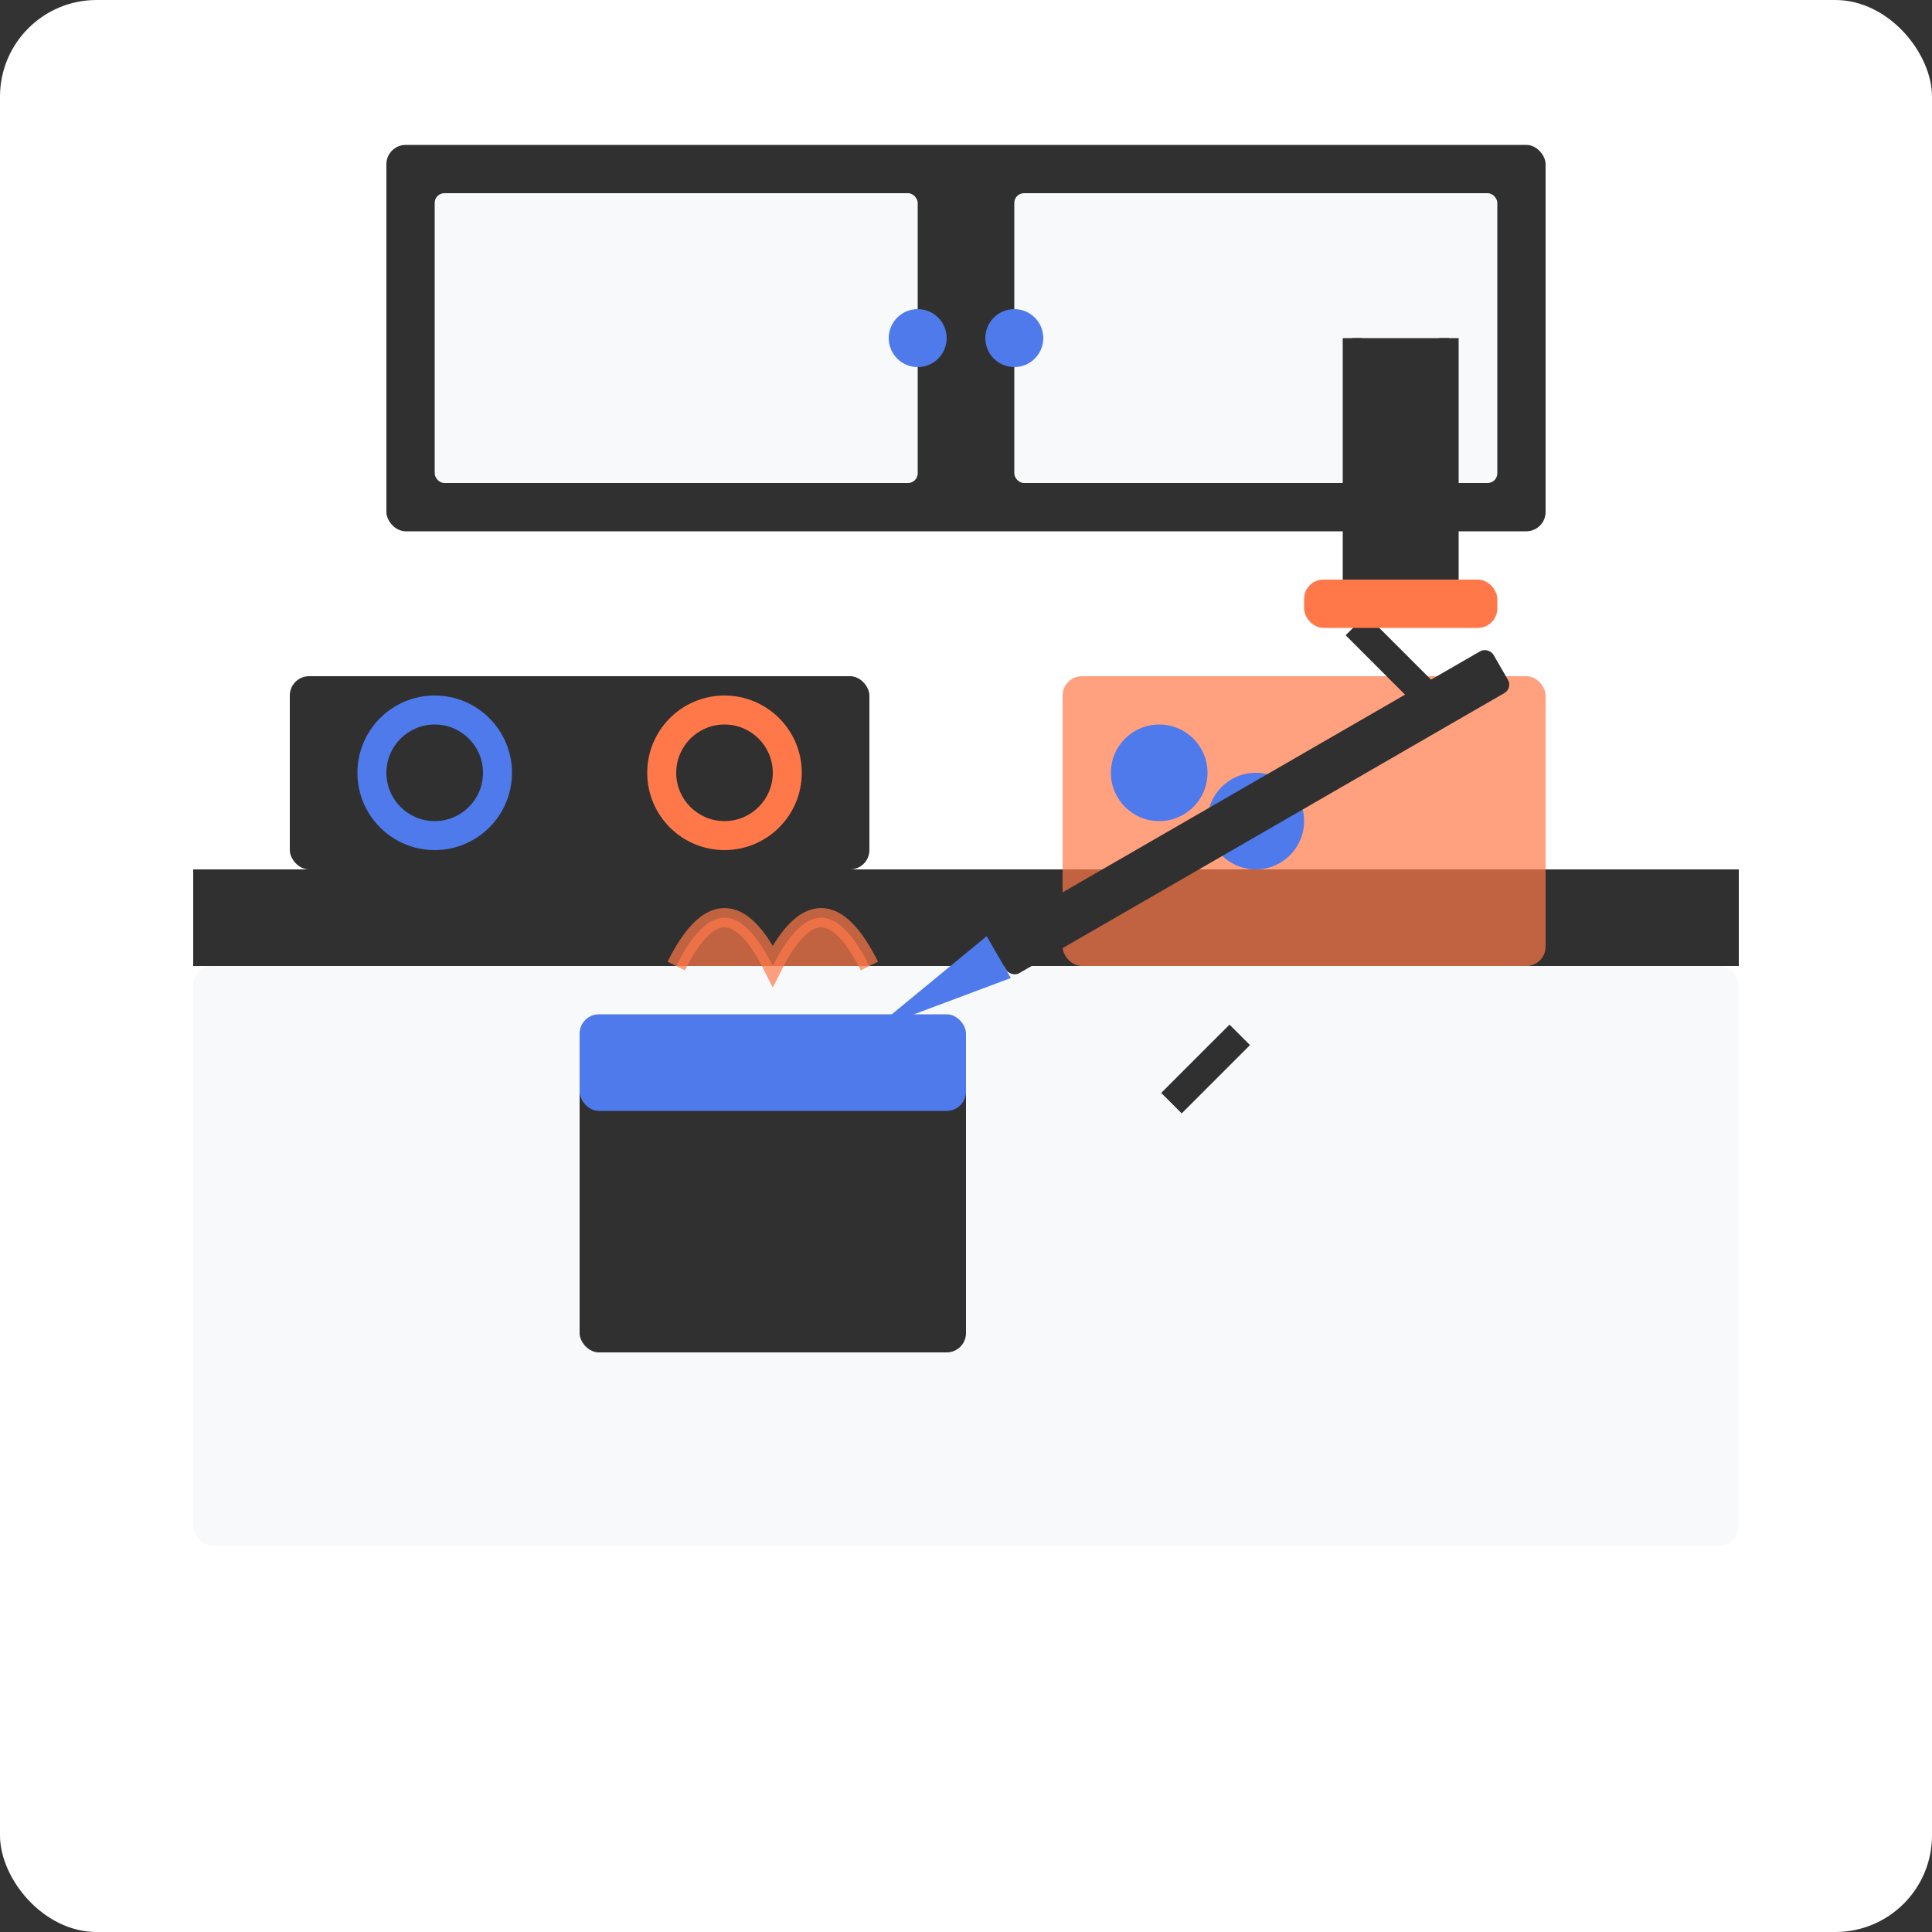 <svg xmlns="http://www.w3.org/2000/svg" width="200" height="200" viewBox="0 0 200 200">
  <rect x="0" y="0" width="200" height="200" fill="#333333" stroke="none"/>
  <style>
    .bg {
      fill: #ffffff;
    }
    .primary {
      fill: #4e7aec;
    }
    .accent {
      fill: #ff7849;
    }
    .dark {
      fill: #303030;
    }
    .light {
      fill: #f8f9fa;
    }
  </style>
  
  <!-- Background -->
  <rect class="bg" width="200" height="200" rx="10"/>
  
  <!-- Kitchen Counter -->
  <rect class="light" x="20" y="100" width="160" height="60" rx="2"/>
  <rect class="dark" x="20" y="90" width="160" height="10"/>
  
  <!-- Stove -->
  <rect class="dark" x="30" y="70" width="60" height="20" rx="2"/>
  <circle class="primary" cx="45" cy="80" r="8"/>
  <circle class="accent" cx="75" cy="80" r="8"/>
  <circle class="dark" cx="45" cy="80" r="5"/>
  <circle class="dark" cx="75" cy="80" r="5"/>
  
  <!-- Cutting Board -->
  <rect class="accent" x="110" y="70" width="50" height="30" rx="2" opacity="0.7"/>
  
  <!-- Vegetables on cutting board -->
  <circle class="primary" cx="120" cy="80" r="5"/>
  <circle class="primary" cx="130" cy="85" r="5"/>
  <rect transform="rotate(45)" x="145" y="-55" width="10" height="3" class="dark"/>
  <rect transform="rotate(-45)" x="5" y="165" width="10" height="3" class="dark"/>
  
  <!-- Knife -->
  <rect transform="rotate(-30)" x="40" y="135" width="60" height="5" rx="1" class="dark"/>
  <path transform="rotate(-30)" d="M40,135 L25,137.5 L40,140 Z" class="primary"/>
  
  <!-- Pot with steam -->
  <rect class="dark" x="60" y="110" width="40" height="30" rx="2"/>
  <rect class="primary" x="60" y="105" width="40" height="10" rx="2"/>
  <path class="accent" opacity="0.7" d="M70,100 Q75,90 80,100 Q85,90 90,100" fill="none" stroke="#ff7849" stroke-width="2"/>
  
  <!-- Cabinet above -->
  <rect class="dark" x="40" y="15" width="120" height="40" rx="2"/>
  <rect class="light" x="45" y="20" width="50" height="30" rx="1"/>
  <rect class="light" x="105" y="20" width="50" height="30" rx="1"/>
  <circle class="primary" cx="95" cy="35" r="3"/>
  <circle class="primary" cx="105" cy="35" r="3"/>
  
  <!-- Kitchen Tools hanging -->
  <path class="dark" d="M150,35 L150,60 Q145,65 140,60 L140,35" stroke="#303030" fill="none" stroke-width="2"/>
  <rect class="accent" x="135" y="60" width="20" height="5" rx="2"/>
</svg>
